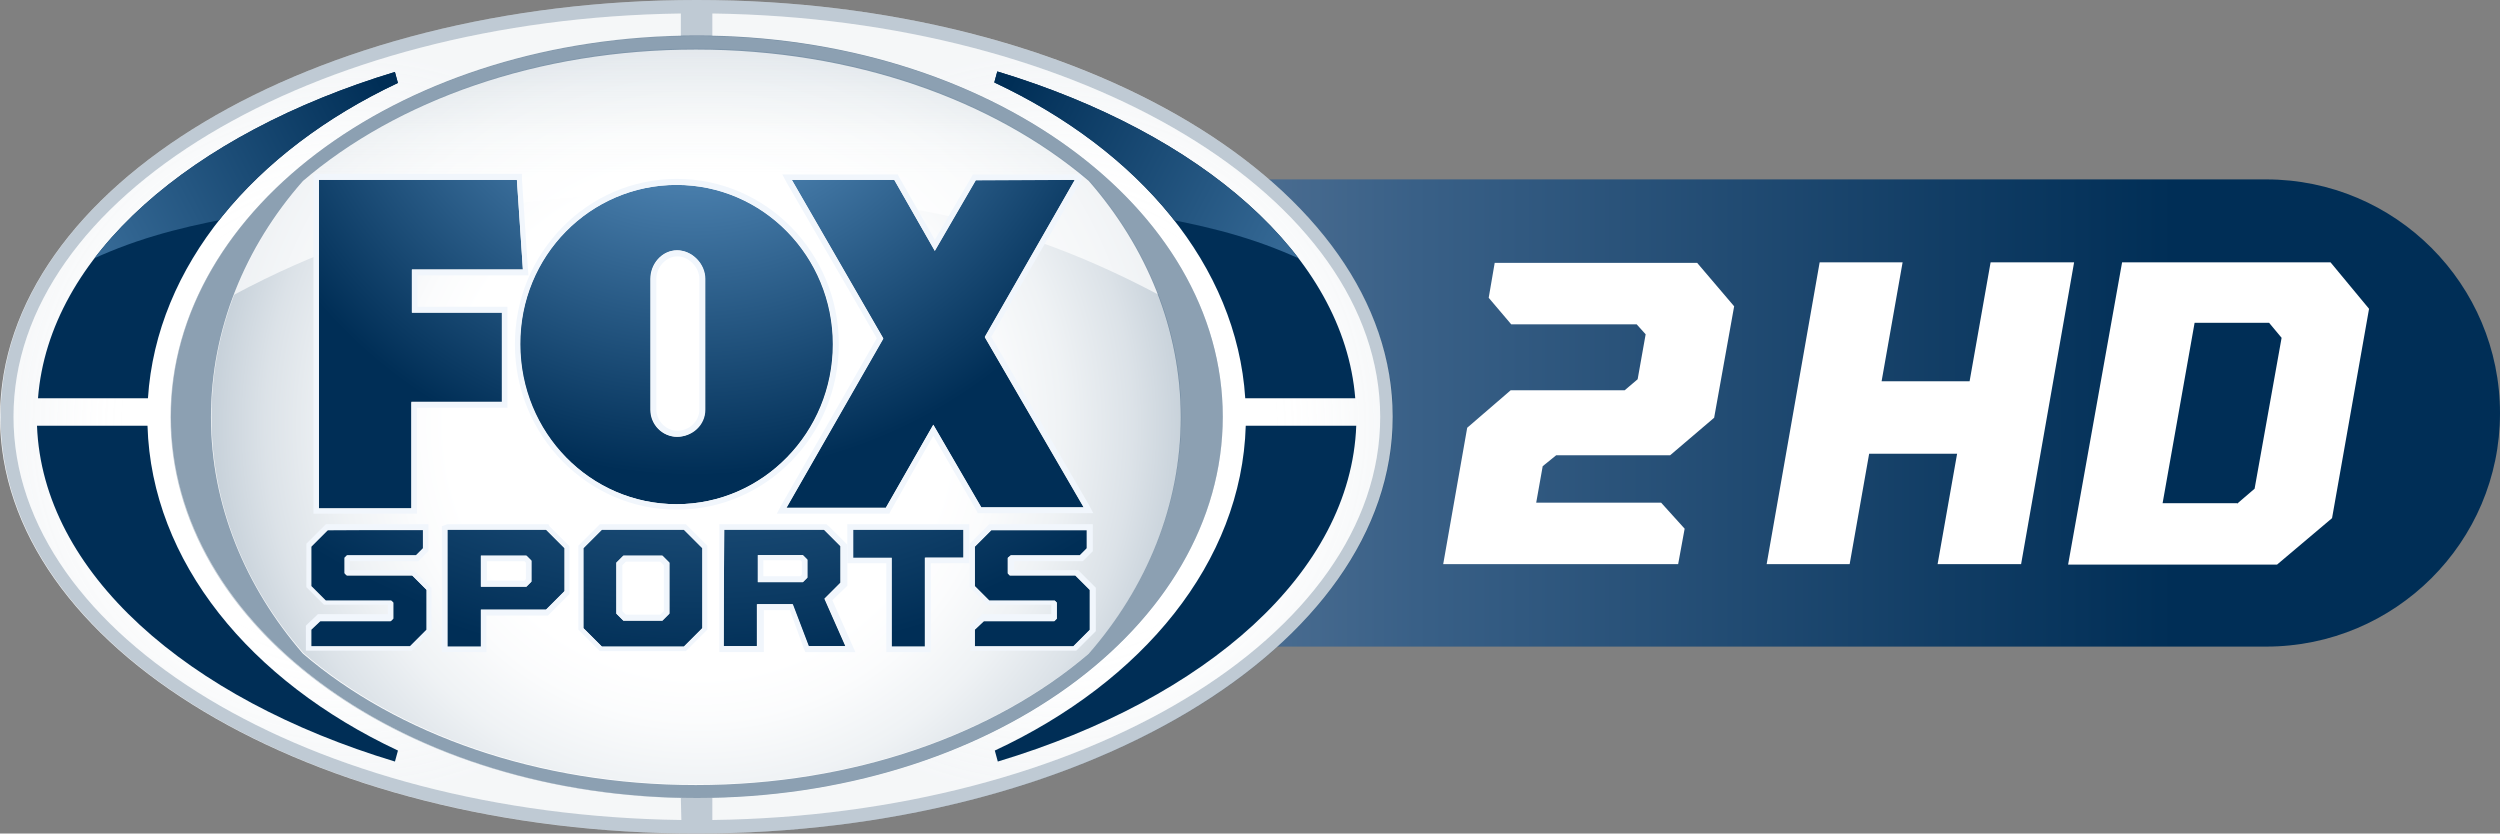 <?xml version="1.0" encoding="UTF-8"?>
<svg id="_Слой_1" data-name="Слой 1" xmlns="http://www.w3.org/2000/svg" width="500" height="166.7" xmlns:xlink="http://www.w3.org/1999/xlink" viewBox="0 0 500 166.7">
  <rect x="0" y="0" width="500" height="166.7" fill="#808080" stroke="none"/>
  <defs>
    <style>
      .cls-1 {
        fill: url(#_Безымянный_градиент_7);
      }

      .cls-2 {
        fill: #fff;
      }

      .cls-3 {
        fill: url(#_Безымянный_градиент_9);
      }

      .cls-4 {
        fill: url(#_Безымянный_градиент_18-4);
      }

      .cls-5 {
        fill: url(#_Безымянный_градиент_18);
      }

      .cls-6 {
        fill: url(#_Безымянный_градиент_12-2);
      }

      .cls-7 {
        fill: url(#_Безымянный_градиент_8);
      }

      .cls-8 {
        fill: url(#_Безымянный_градиент_12-3);
      }

      .cls-9 {
        clip-path: url(#clippath-1);
      }

      .cls-10 {
        opacity: .45;
      }

      .cls-10, .cls-11, .cls-12, .cls-13, .cls-14, .cls-15 {
        isolation: isolate;
      }

      .cls-10, .cls-16, .cls-14 {
        fill: #002e56;
      }

      .cls-11 {
        fill: url(#_Безымянный_градиент_4);
      }

      .cls-11, .cls-15 {
        opacity: .11;
      }

      .cls-17 {
        fill: #f1f6fc;
      }

      .cls-12 {
        fill: url(#_Безымянный_градиент_2);
        opacity: .8;
      }

      .cls-18 {
        fill: url(#_Безымянный_градиент_18-6);
      }

      .cls-19 {
        clip-path: url(#clippath);
      }

      .cls-20 {
        fill: none;
      }

      .cls-13 {
        fill: url(#_Безымянный_градиент_5);
        opacity: .7;
      }

      .cls-21 {
        fill: url(#_Безымянный_градиент_18-3);
      }

      .cls-22 {
        fill: url(#_Безымянный_градиент_18-5);
      }

      .cls-23 {
        fill: url(#_Безымянный_градиент_8-2);
      }

      .cls-24 {
        fill: url(#_Безымянный_градиент_12);
      }

      .cls-25 {
        fill: url(#_Безымянный_градиент_21);
      }

      .cls-14 {
        opacity: .25;
      }

      .cls-15 {
        fill: url(#_Безымянный_градиент_4-2);
      }

      .cls-26 {
        fill: url(#_Безымянный_градиент_18-2);
      }
    </style>
    <linearGradient id="_Безымянный_градиент_21" data-name="Безымянный градиент 21" x1="66.19" y1="-348.47" x2="500" y2="-348.47" gradientTransform="translate(0 -265.87) scale(1 -1)" gradientUnits="userSpaceOnUse">
      <stop offset="0" stop-color="#b0b7c9"/>
      <stop offset=".5" stop-color="#396087"/>
      <stop offset=".85" stop-color="#002e56"/>
    </linearGradient>
    <radialGradient id="_Безымянный_градиент_2" data-name="Безымянный градиент 2" cx="142.96" cy="409.55" fx="142.96" fy="409.55" r="155.31" gradientTransform="translate(-.32 -316.33) scale(.98)" gradientUnits="userSpaceOnUse">
      <stop offset=".33" stop-color="#fff"/>
      <stop offset=".39" stop-color="#fafbfc"/>
      <stop offset=".48" stop-color="#ebeff2"/>
      <stop offset=".57" stop-color="#d3dbe2"/>
      <stop offset=".66" stop-color="#b1bfcb"/>
      <stop offset=".76" stop-color="#869bae"/>
      <stop offset=".87" stop-color="#50708b"/>
      <stop offset=".97" stop-color="#123d62"/>
      <stop offset="1" stop-color="#002e56"/>
    </radialGradient>
    <radialGradient id="_Безымянный_градиент_4" data-name="Безымянный градиент 4" cx="71.49" cy="409.55" fx="71.49" fy="409.55" r="75.85" gradientTransform="translate(-.32 -316.33) scale(.98)" gradientUnits="userSpaceOnUse">
      <stop offset=".6" stop-color="#fff"/>
      <stop offset=".65" stop-color="#fbfcfc" stop-opacity=".92"/>
      <stop offset=".7" stop-color="#eff2f4" stop-opacity=".83"/>
      <stop offset=".75" stop-color="#dbe1e7" stop-opacity=".75"/>
      <stop offset=".8" stop-color="#bfcad4" stop-opacity=".67"/>
      <stop offset=".85" stop-color="#9badbc" stop-opacity=".59"/>
      <stop offset=".9" stop-color="#6e889f" stop-opacity=".5"/>
      <stop offset=".95" stop-color="#3b5e7d" stop-opacity=".42"/>
      <stop offset="1" stop-color="#002e56" stop-opacity=".34"/>
    </radialGradient>
    <radialGradient id="_Безымянный_градиент_4-2" data-name="Безымянный градиент 4" cx="214.63" fx="214.63" r="75.85" xlink:href="#_Безымянный_градиент_4"/>
    <linearGradient id="_Безымянный_градиент_5" data-name="Безымянный градиент 5" x1="139.23" y1="350.34" x2="139.23" y2="216.77" gradientTransform="translate(.04 -248.21)" gradientUnits="userSpaceOnUse">
      <stop offset=".5" stop-color="#fff"/>
      <stop offset=".56" stop-color="#fbfcfc" stop-opacity=".92"/>
      <stop offset=".62" stop-color="#eff2f4" stop-opacity=".83"/>
      <stop offset=".69" stop-color="#dbe1e7" stop-opacity=".75"/>
      <stop offset=".75" stop-color="#bfcad4" stop-opacity=".67"/>
      <stop offset=".81" stop-color="#9badbc" stop-opacity=".59"/>
      <stop offset=".88" stop-color="#6e889f" stop-opacity=".5"/>
      <stop offset=".94" stop-color="#3b5e7d" stop-opacity=".42"/>
      <stop offset="1" stop-color="#002e56" stop-opacity=".34"/>
    </linearGradient>
    <clipPath id="clippath">
      <path class="cls-20" d="M16.7,52.67c9.5-4.6,18.4-7,28.99-8.99,8.4-9.89,16.7-16.19,34.39-25.68,6.7-3.6,5.1-6.9-1.9-5.1-7,2-38.39,9.79-61.49,39.78Z"/>
    </clipPath>
    <linearGradient id="_Безымянный_градиент_8" data-name="Безымянный градиент 8" x1="-47" y1="345.36" x2="139.06" y2="250.59" gradientTransform="translate(.04 -248.21)" gradientUnits="userSpaceOnUse">
      <stop offset="0" stop-color="#7ab5e7"/>
      <stop offset=".7" stop-color="#002e56"/>
    </linearGradient>
    <linearGradient id="_Безымянный_градиент_7" data-name="Безымянный градиент 7" x1="54.91" y1="360.95" x2="165.93" y2="304.4" gradientTransform="translate(.04 -248.21)" gradientUnits="userSpaceOnUse">
      <stop offset="0" stop-color="#235ba9"/>
      <stop offset="1" stop-color="#003271"/>
    </linearGradient>
    <clipPath id="clippath-1">
      <path class="cls-20" d="M261.85,52.67c-9.5-4.6-18.4-7-28.99-8.99-8.4-9.89-16.7-16.19-34.39-25.68-6.7-3.6-5.1-6.9,1.9-5.1,6.9,2,38.39,9.79,61.49,39.78Z"/>
    </clipPath>
    <linearGradient id="_Безымянный_градиент_8-2" data-name="Безымянный градиент 8" x1="325.18" y1="346.08" x2="139.31" y2="249.45" xlink:href="#_Безымянный_градиент_8"/>
    <linearGradient id="_Безымянный_градиент_9" data-name="Безымянный градиент 9" x1="226.71" y1="362.44" x2="111.53" y2="302.56" gradientTransform="translate(.04 -248.21)" gradientUnits="userSpaceOnUse">
      <stop offset="0" stop-color="#002e56"/>
      <stop offset="1" stop-color="#002e56"/>
    </linearGradient>
    <radialGradient id="_Безымянный_градиент_12" data-name="Безымянный градиент 12" cx="141.63" cy="319.39" fx="141.63" fy="319.39" r="154.6" gradientTransform="translate(-.32 -316.33) scale(.98)" gradientUnits="userSpaceOnUse">
      <stop offset="0" stop-color="#7ab4e6"/>
      <stop offset=".65" stop-color="#002e56"/>
    </radialGradient>
    <radialGradient id="_Безымянный_градиент_12-2" data-name="Безымянный градиент 12" cx="141.64" cy="319.39" fx="141.64" fy="319.39" r="154.6" xlink:href="#_Безымянный_градиент_12"/>
    <radialGradient id="_Безымянный_градиент_12-3" data-name="Безымянный градиент 12" cx="141.64" cy="319.39" fx="141.64" fy="319.39" r="154.6" xlink:href="#_Безымянный_градиент_12"/>
    <radialGradient id="_Безымянный_градиент_18" data-name="Безымянный градиент 18" cx="143.33" cy="305.56" fx="143.33" fy="305.56" r="180.74" gradientTransform="translate(-.32 -316.33) scale(.98)" gradientUnits="userSpaceOnUse">
      <stop offset="0" stop-color="#7ab4e6"/>
      <stop offset=".84" stop-color="#002e56"/>
    </radialGradient>
    <radialGradient id="_Безымянный_градиент_18-2" data-name="Безымянный градиент 18" cx="143.32" cy="305.57" fx="143.32" fy="305.57" r="183.13" xlink:href="#_Безымянный_градиент_18"/>
    <radialGradient id="_Безымянный_градиент_18-3" data-name="Безымянный градиент 18" cx="143.33" cy="305.57" fx="143.33" fy="305.57" r="184.01" xlink:href="#_Безымянный_градиент_18"/>
    <radialGradient id="_Безымянный_градиент_18-4" data-name="Безымянный градиент 18" cx="143.23" cy="305.57" fx="143.23" fy="305.57" r="183.08" xlink:href="#_Безымянный_градиент_18"/>
    <radialGradient id="_Безымянный_градиент_18-5" data-name="Безымянный градиент 18" cx="143.32" cy="305.57" fx="143.32" fy="305.57" r="180.86" xlink:href="#_Безымянный_градиент_18"/>
    <radialGradient id="_Безымянный_градиент_18-6" data-name="Безымянный градиент 18" cx="143.32" fx="143.32" r="178.1" xlink:href="#_Безымянный_градиент_18"/>
  </defs>
  <g>
    <path class="cls-25" d="M66.19,35.88v93.44H453.21c25.79,0,46.79-20.89,46.79-46.67s-20.9-46.77-46.79-46.77c0,0-387.02,0-387.02,0Z"/>
    <polygon class="cls-2" points="363.93 52.47 380.52 52.47 376.32 76.25 393.92 76.25 398.12 52.47 414.82 52.47 404.22 112.83 387.52 112.83 391.42 90.75 373.83 90.75 369.93 112.83 353.33 112.83 363.93 52.47"/>
    <path class="cls-2" d="M424.42,52.47h41.69l7.7,9.29-7.4,41.87-11,9.29h-41.79l10.8-60.46Zm23,48.27l3.5-3,5.4-30.18-2.5-3h-14.9l-6.4,36.08h14.9v.1Z"/>
    <polygon class="cls-2" points="298.94 52.57 339.43 52.57 346.83 61.26 342.83 83.55 334.03 91.05 311.24 91.05 308.54 93.24 307.24 100.54 332.23 100.54 336.93 105.74 335.63 112.83 288.64 112.83 293.44 85.55 302.14 78.05 324.94 78.05 327.53 75.85 329.13 66.86 327.33 64.86 302.24 64.86 297.74 59.56 298.94 52.57"/>
  </g>
  <g>
    <path class="cls-2" d="M278.54,83.35c0,46.07-62.29,83.35-139.27,83.35S0,129.42,0,83.35C.1,37.28,62.39,0,139.37,0s139.17,37.28,139.17,83.35Z"/>
    <path class="cls-12" d="M139.27,9.79c-31.49,0-59.79,10.19-78.58,26.28-11.5,13.29-18.4,29.58-18.4,47.27s6.8,33.98,18.4,47.27c18.8,16.09,46.99,26.28,78.58,26.28s59.79-10.19,78.58-26.28c11.6-13.29,18.4-29.68,18.4-47.27s-6.9-34.08-18.4-47.27c-18.9-16.09-47.09-26.28-78.58-26.28Z"/>
    <path class="cls-14" d="M139.37,0C62.39,0,.1,37.28,.1,83.35s62.29,83.35,139.27,83.35,139.27-37.28,139.27-83.35C278.54,37.28,216.26,0,139.37,0Zm0,159.6c-58.09,0-105.18-34.08-105.18-76.25S81.28,7.2,139.37,7.2s105.18,34.08,105.18,76.25c0,41.97-47.19,76.15-105.18,76.15Z"/>
    <path class="cls-2" d="M136.17,159.6c-56.69-1.2-102.08-34.78-102.08-76.15S79.48,8.49,136.17,7.3V2.7C62.19,3.7,2.7,39.38,2.7,83.35s59.49,79.65,133.57,80.65l-.1-4.4h0Z"/>
    <path class="cls-2" d="M142.47,2.7V7.2c56.59,1.2,102.08,34.78,102.08,76.15s-45.39,74.96-102.08,76.15v4.5c73.99-1,133.57-36.68,133.57-80.65-.1-43.97-59.59-79.65-133.57-80.65Z"/>
    <path class="cls-11" d="M136.17,159.6c-56.69-1.2-102.08-34.78-102.08-76.15S79.48,8.49,136.17,7.3V2.7C62.19,3.7,2.7,39.38,2.7,83.35s59.49,79.65,133.57,80.65l-.1-4.4h0Z"/>
    <path class="cls-15" d="M142.47,2.7V7.2c56.59,1.2,102.08,34.78,102.08,76.15s-45.39,74.96-102.08,76.15v4.5c73.99-1,133.57-36.68,133.57-80.65-.1-43.97-59.59-79.65-133.57-80.65Z"/>
    <g>
      <path class="cls-16" d="M29.59,79.65c1.7-26.38,21.1-49.47,49.99-63.06l-.6-2.2C38.19,26.78,9.8,51.17,7.6,79.65H29.59Z"/>
      <path class="cls-16" d="M29.49,85.15H7.4c1.1,29.28,29.89,54.57,71.59,67.16l.6-2.2c-29.59-13.89-49.29-37.78-50.09-64.96Z"/>
    </g>
    <g>
      <path class="cls-16" d="M249.05,79.65h22c-2.3-28.48-30.69-52.97-71.59-65.36l-.6,2.2c28.99,13.59,48.49,36.68,50.19,63.16Z"/>
      <path class="cls-16" d="M249.15,85.15c-.8,27.28-20.6,51.17-50.19,64.96l.6,2.2c41.79-12.59,70.59-37.88,71.69-67.16h-22.1Z"/>
    </g>
    <path class="cls-13" d="M231.75,58.96h0c-3.2-8.3-7.9-16.09-13.9-22.99-18.8-16.09-46.99-26.28-78.58-26.28s-59.79,10.19-78.58,26.28c-6.1,7-10.8,14.69-13.9,22.99,32.69-17.49,60.19-20.19,91.98-20.19,33.49,.1,59.99,2.7,92.98,20.19Z"/>
    <g class="cls-19">
      <g>
        <path class="cls-7" d="M29.59,79.65c1.7-26.38,21.1-49.47,49.99-63.06l-.6-2.2C38.19,26.78,9.8,51.17,7.6,79.65H29.59Z"/>
        <path class="cls-1" d="M29.49,85.15H7.4c1.1,29.28,29.89,54.57,71.59,67.16l.6-2.2c-29.49-13.89-49.29-37.78-50.09-64.96Z"/>
      </g>
    </g>
    <g class="cls-9">
      <g>
        <path class="cls-23" d="M249.05,79.65h22c-2.3-28.48-30.69-52.97-71.59-65.36l-.6,2.2c28.99,13.59,48.59,36.68,50.19,63.16Z"/>
        <path class="cls-3" d="M249.15,85.15c-.8,27.28-20.6,51.17-50.19,64.96l.6,2.2c41.79-12.59,70.59-37.88,71.69-67.16h-22.1Z"/>
      </g>
    </g>
    <g>
      <g>
        <g>
          <polygon class="cls-24" points="63.79 101.64 63.79 35.98 103.38 35.98 104.58 53.87 82.38 53.87 82.38 62.46 100.38 62.46 100.38 80.35 82.28 80.35 82.28 101.64 63.79 101.64"/>
          <path class="cls-17" d="M103.38,35.98l1.2,17.99h-22.2v8.59h18v17.89h-18.1v21.29h-18.5V35.98h39.59m1-1.2H62.69V102.74h20.7v-21.19h18.1v-20.19h-18v-6.3h22.2l-.1-1.2-1.2-17.99v-1.1h0Z"/>
        </g>
        <g>
          <polygon class="cls-6" points="216.76 101.54 196.96 67.46 214.96 35.98 195.16 35.98 186.96 50.17 178.86 35.98 158.37 35.98 176.66 67.66 157.27 101.54 177.16 101.54 186.66 84.95 196.26 101.54 216.76 101.54"/>
          <path class="cls-17" d="M214.96,35.98l-18,31.38,19.8,34.08h-20.5l-9.6-16.49-9.5,16.69h-19.9l19.4-33.88-18.3-31.78h20.5l8.1,14.19,8.2-14.09,19.8-.1m1.9-1.1h-22.3l-.3,.6-7.3,12.49-7.1-12.49-.3-.6h-23.1l.9,1.7,18,31.08-19.1,33.38-.9,1.7h22.5l.3-.6,8.5-14.99,8.6,14.89,.3,.6h23.1l-.9-1.7-19.5-33.58,17.7-30.78,.9-1.7h0Z"/>
        </g>
        <g>
          <path class="cls-8" d="M103.98,68.86c0-17.69,14-31.88,31.29-31.88s31.29,14.29,31.29,31.88-14,31.98-31.29,31.98-31.29-14.29-31.29-31.98Zm36.99,13.09v-26.18c0-3-2.6-5.7-5.6-5.7s-5.3,2.7-5.3,5.7v26.18c0,3,2.4,5.4,5.3,5.4s5.6-2.4,5.6-5.4Z"/>
          <path class="cls-17" d="M135.37,36.98c17.3,0,31.29,14.29,31.29,31.88s-14,31.98-31.29,31.98-31.29-14.29-31.29-31.98c-.1-17.69,14-31.88,31.29-31.88m.1,50.37c3,0,5.6-2.3,5.6-5.4v-26.18c0-3-2.6-5.7-5.6-5.7s-5.3,2.7-5.3,5.7v26.18c0,2.9,2.4,5.4,5.3,5.4m-.1-51.57c-17.9,0-32.39,14.79-32.39,33.08s14.6,33.08,32.39,33.08,32.39-14.79,32.39-33.08-14.5-33.08-32.39-33.08h0Zm.1,50.37c-2.3,0-4.2-2-4.2-4.3v-26.08c0-2.4,2-4.5,4.2-4.5s4.4,2.1,4.4,4.5v26.18c0,2.3-2,4.2-4.4,4.2h0Z"/>
        </g>
      </g>
      <g>
        <g>
          <path class="cls-5" d="M62.29,129.42v-3.5l1.8-1.7h14.1l.5-.5v-3.2l-.4-.4h-13.1l-2.9-2.9v-7.9l3.3-3.3h19.1v3.7l-1.4,1.4h-13.8l-.5,.5v3.1l.4,.4h13.1l2.9,2.9v8l-3.3,3.3h-19.8v.1Z"/>
          <path class="cls-17" d="M84.58,105.94v3.7l-1.4,1.4h-13.8l-.5,.5v3.1l.4,.4h13.1l2.9,2.9v8l-3.3,3.3h-19.8v-3.3l1.8-1.7h14.1l.5-.5v-3.2l-.4-.4h-13.1l-2.9-2.9v-7.9l3.3-3.3,19.1-.1m1.1-1.1h-20.5l-.3,.3-3.3,3.3-.3,.3v8.69l.3,.3,2.9,2.9,.3,.3h12.8v1.9h-14l-.3,.3-1.8,1.7-.3,.3v5h21.2l.3-.3,3.3-3.3,.3-.3v-8.69l-.3-.3-2.9-2.9-.3-.3h-12.8v-1.8h13.7l.3-.3,1.4-1.4,.3-.3v-5.4h0Z"/>
        </g>
        <g>
          <path class="cls-26" d="M89.48,105.94h19.7l3.7,3.7v8.59l-3.7,3.7h-13v7.4h-6.7v-23.39Zm15.8,11.39l1-1v-4.2l-1-1h-9.1v6.2h9.1Z"/>
          <path class="cls-17" d="M109.28,105.94l3.7,3.7v8.59l-3.7,3.7h-13.1v7.4h-6.7v-23.39h19.8m-13.1,11.39h9.1l1-1v-4.2l-1-1h-9.1v6.2m13.5-12.49h-20.2l-1.1,.4v25.18h8.9v-7.3h12.3l.3-.3,3.7-3.7,.3-.3v-9.59l-.3-.3-3.7-3.7-.2-.4h0Zm-12.3,7.4h7.5l.3,.3v3.3l-.3,.3h-7.5v-3.9h0Z"/>
        </g>
        <g>
          <path class="cls-21" d="M116.68,125.62v-15.99l3.7-3.7h16.4l3.7,3.7v15.99l-3.7,3.7h-16.4l-3.7-3.7Zm15.8-1.5l1.4-1.4v-10.19l-1.4-1.4h-7.8l-1.4,1.4v10.19l1.4,1.4h7.8Z"/>
          <path class="cls-17" d="M136.77,105.94l3.7,3.7v15.99l-3.7,3.7h-16.4l-3.7-3.7v-15.99l3.7-3.7h16.4m-12.1,18.19h7.8l1.4-1.4v-10.19l-1.4-1.4h-7.8l-1.4,1.4v10.19l1.4,1.4m12.5-19.29h-17.2l-.3,.3-3.7,3.7-.3,.3v16.79l.3,.3,3.7,3.7,.3,.3h17.2l.3-.3,3.7-3.7,.3-.3v-16.79l-.3-.3-3.7-3.7-.3-.3h0Zm-12,7.5h6.9l.7,.7v9.19l-.7,.7h-6.9l-.7-.7v-9.19l.7-.7h0Z"/>
        </g>
        <g>
          <path class="cls-4" d="M144.87,105.94h19.9l3.3,3.3v7.3l-3.2,3.2,4.2,9.49h-7.4l-3.2-8.39h-7.1v8.39h-6.7l.2-23.29h0Zm15.7,10.49l.9-.9v-3.6l-.9-.9h-9v5.4h9Z"/>
          <path class="cls-17" d="M164.87,105.94l3.3,3.3v7.3l-3.2,3.2,4.2,9.49h-7.4l-3.2-8.39h-7.1v8.39h-6.7v-23.29h20.1m-13.3,10.49h9l.9-.9v-3.6l-.9-.9h-9v5.4m13.7-11.59h-21.4v25.58h8.9v-8.39h5.2l2.8,7.7,.3,.7h10l-.7-1.6-3.9-8.79,2.7-2.6,.3-.3v-8.2l-.3-.3-3.3-3.3-.6-.5h0Zm-12.6,7.2h7.4l.3,.3v2.6l-.3,.3h-7.4v-3.2h0Z"/>
        </g>
        <g>
          <path class="cls-22" d="M178.26,111.63h-7.7v-5.7h22.1v5.6h-7.7v17.79h-6.7v-17.69h0Z"/>
          <path class="cls-17" d="M192.76,105.94v5.6h-7.7v17.79h-6.7v-17.79h-7.7v-5.6h22.1m1-1.1h-24.3v7.8h7.8v17.79h8.9v-17.79h7.7v-7.8h-.1Z"/>
        </g>
        <g>
          <path class="cls-18" d="M194.96,129.42v-3.5l1.8-1.7h14.1l.5-.5v-3.2l-.4-.4h-13.1l-2.9-2.9v-7.9l3.3-3.3h19.1v3.7l-1.4,1.4h-13.8l-.6,.5v3.1l.4,.4h13.1l2.9,2.9v8l-3.3,3.3h-19.7v.1Z"/>
          <path class="cls-17" d="M217.36,105.94v3.7l-1.4,1.4h-13.8l-.6,.5v3.1l.4,.4h13.1l2.9,2.9v8l-3.3,3.3h-19.7v-3.3l1.8-1.7h14.1l.5-.5v-3.2l-.4-.4h-13.1l-2.9-2.9v-7.9l3.3-3.3h19.1m1.1-1.2h-20.6l-.3,.3-3.3,3.3-.3,.3v8.69l.3,.3,2.9,2.9,.3,.3h12.8v1.9h-13.8l-.3,.3-1.8,1.7-.3,.3v5h21.2l.3-.3,3.3-3.3,.3-.3v-8.69l-.3-.3-2.9-2.9-.3-.3h-12.8v-1.8h13.7l.3-.3,1.4-1.4,.3-.3v-5.4h-.1Z"/>
        </g>
      </g>
    </g>
    <path class="cls-10" d="M139.37,7.1c-58.09,0-105.18,34.18-105.18,76.25s47.09,76.25,105.18,76.25,105.18-34.08,105.18-76.25c0-42.07-47.19-76.25-105.18-76.25Zm78.38,123.63c-18.8,16.09-46.99,26.28-78.58,26.28s-59.79-10.19-78.58-26.28c-11.5-13.29-18.4-29.68-18.4-47.27s6.8-34.08,18.4-47.27c18.8-16.09,46.99-26.28,78.58-26.28s59.69,10.19,78.58,26.28c11.6,13.29,18.4,29.68,18.4,47.27s-6.8,33.98-18.4,47.27Z"/>
  </g>
</svg>